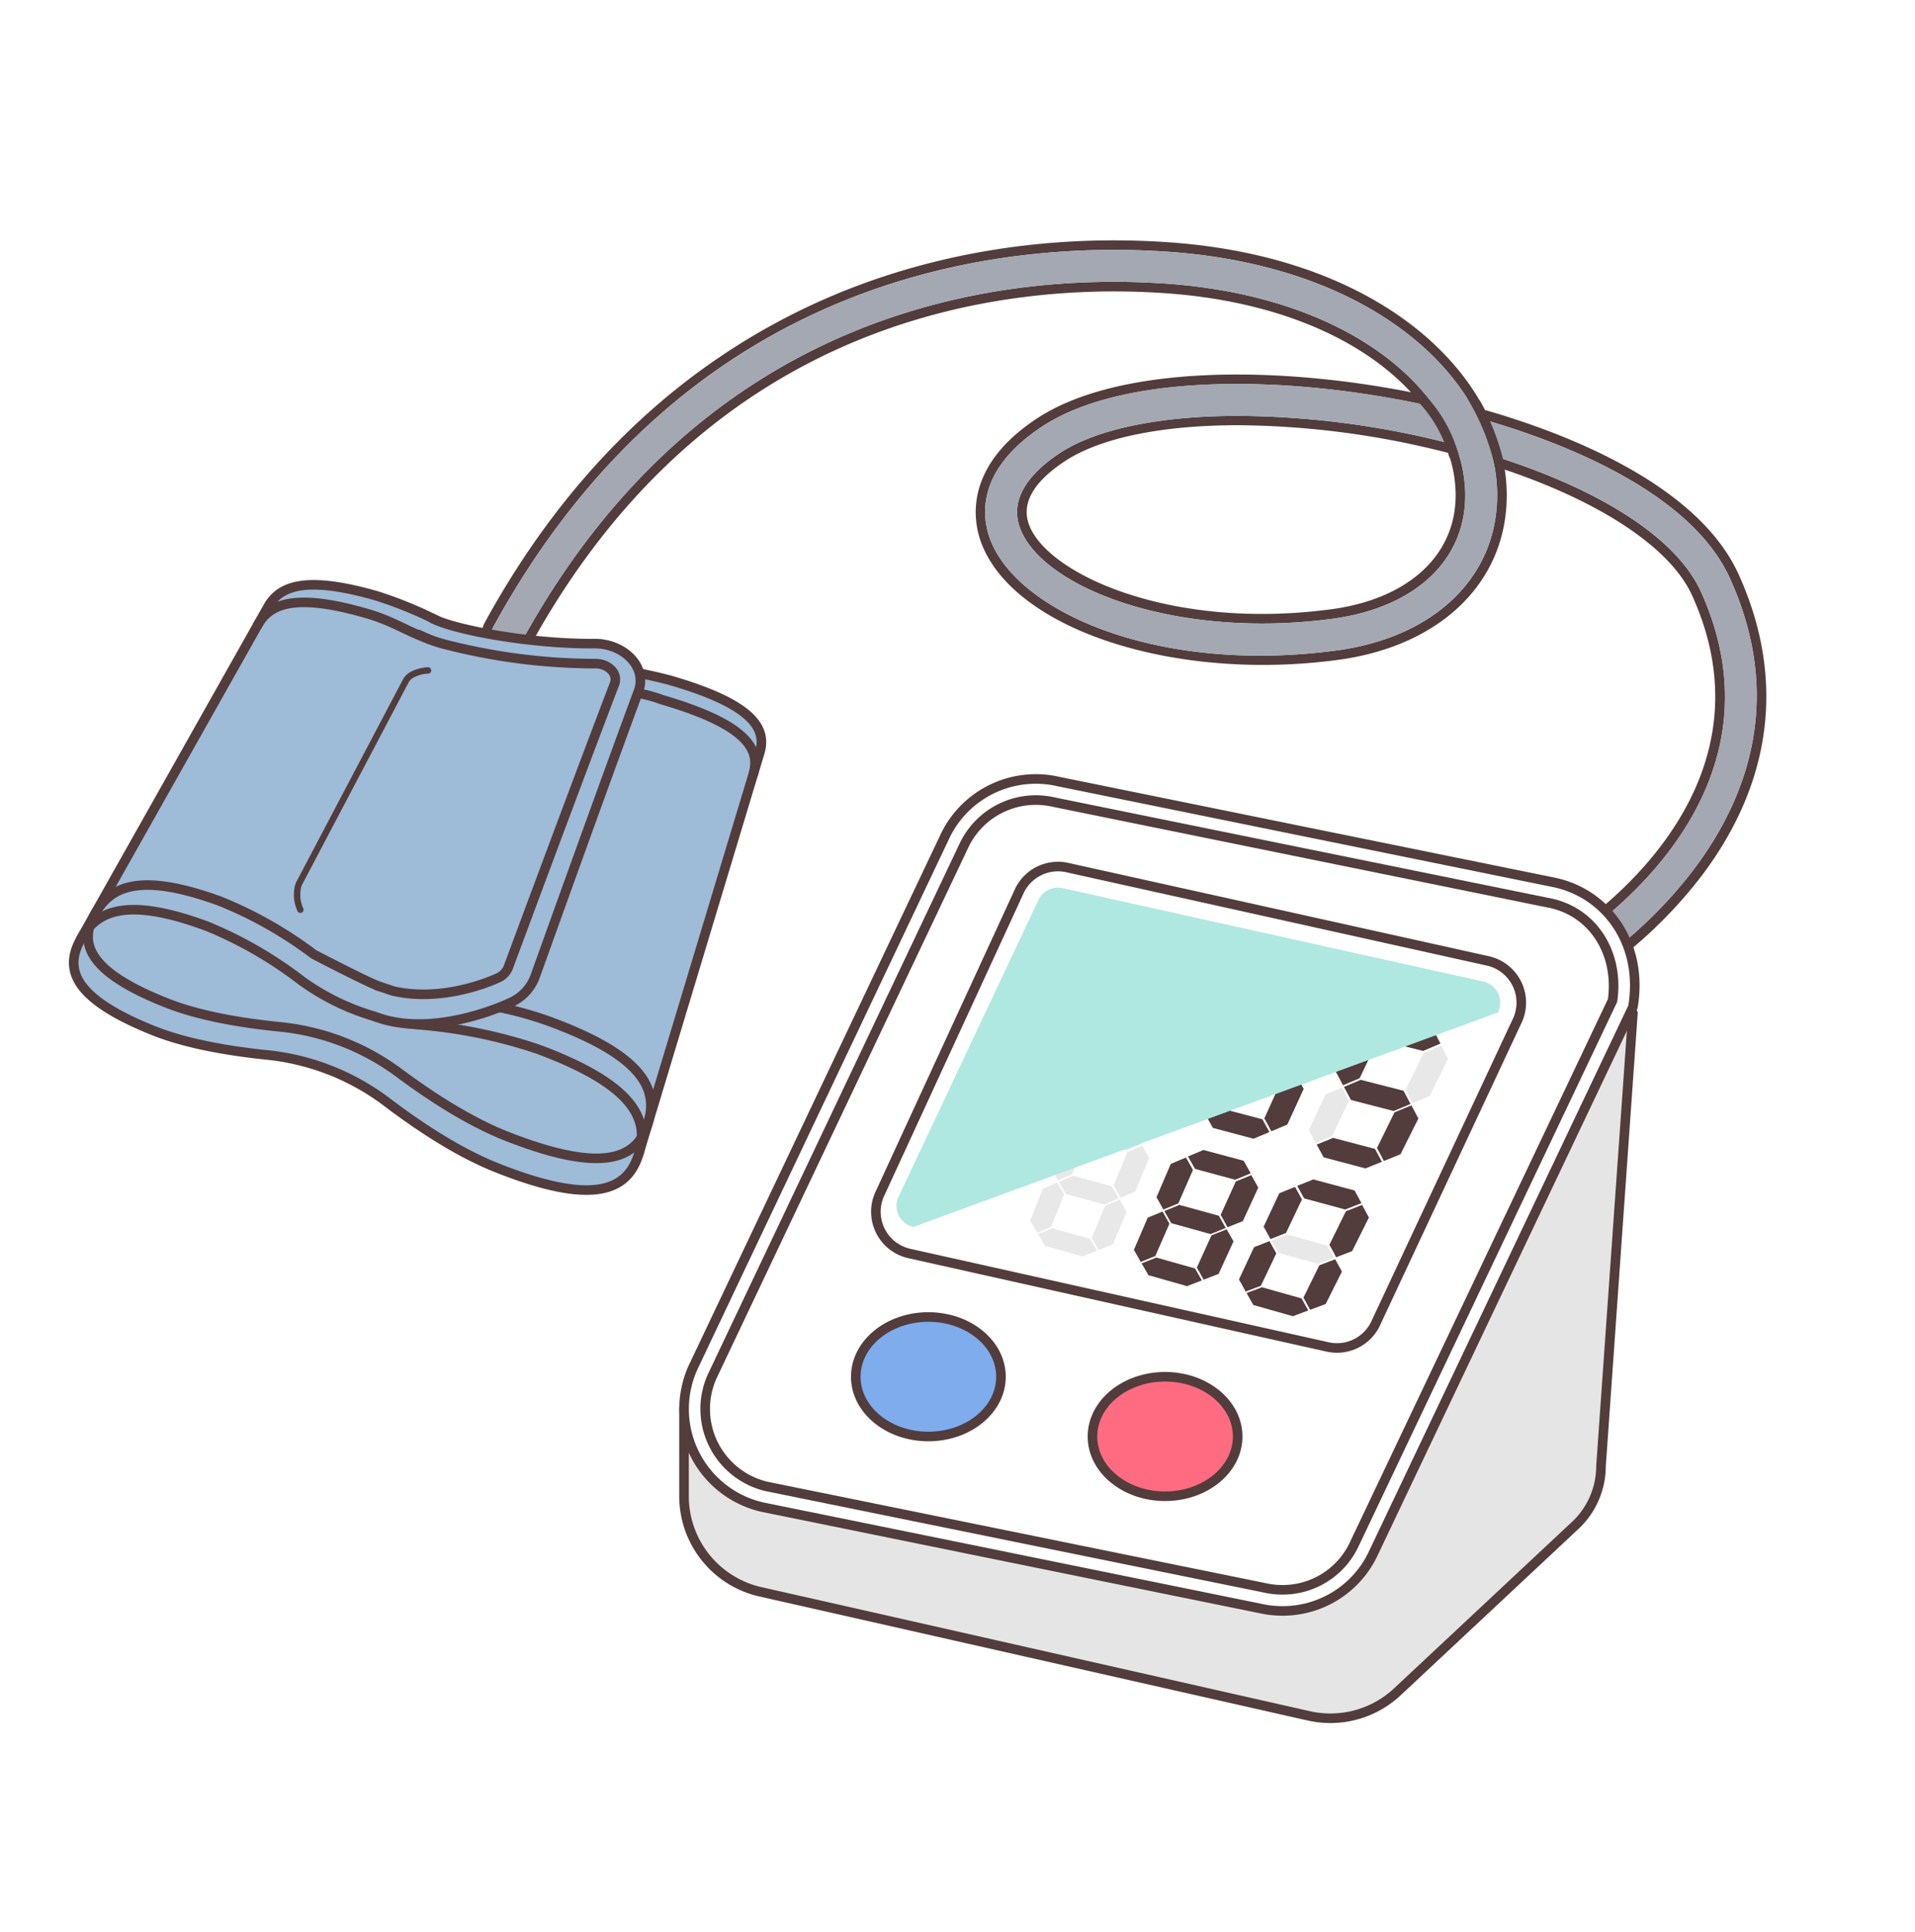 <svg xmlns="http://www.w3.org/2000/svg" width="300" height="302.667" viewBox="0 0 300 302.667"><path fill="#fff" d="M0 0h300v302.667H0z"/><path d="M193.957 66.613c-11.607 0-21.452 1.882-27.136 5.635-4.97 3.282-6.857 6.638-5.608 9.974 2.91 7.77 22.3 16.564 47.285 13.225 12.377-1.653 19.861-8.736 19.532-18.486a20.533 20.533 0 00-1.137-6.007 135.18 135.18 0 00-32.936-4.341z" fill="none"/><path d="M272.361 89.957c-6.493-14.3-27.551-22.224-39.526-25.674-.071-.02-.143-.042-.214-.061-6.836-13.139-23.815-24.589-49.962-26.3-20.822-1.37-40.972 2.5-58.267 11.181-20.077 10.073-36.372 26.354-48.435 48.388a4 4 0 107.017 3.842c28.478-52.019 74.35-57.059 99.162-55.432 18.392 1.207 31.505 7.549 38.887 15.539-21.562-4.245-46.05-4.163-58.61 4.132-11.56 7.635-9.93 16.149-8.692 19.454 5.074 13.554 30.125 21.785 55.836 18.351 16.55-2.211 26.94-12.686 26.469-26.686a26.315 26.315 0 00-.293-3.126c15.186 5.115 25.991 12.314 29.344 19.7 14.632 32.227-19.612 53.087-21.072 53.957a4 4 0 104.074 6.885 71.41 71.41 0 0018.621-17.078c11.025-14.672 12.981-30.95 5.661-47.072zm-25.046 62.858a2.5 2.5 0 11-2.546-4.3c1.511-.9 36.874-22.391 21.674-55.868-3.759-8.279-15.6-15.969-32.683-21.3a25.873 25.873 0 01.767 5.4c.443 13.176-9.436 23.047-25.169 25.148-28.077 3.754-50.008-6.107-54.232-17.389-1.381-3.688-2.163-10.891 8.113-17.677 13.025-8.6 39.431-8.079 61.578-3.05C217.9 53.974 203.489 45.8 182.234 44.4c-25.16-1.656-71.7 3.458-100.576 56.207a2.5 2.5 0 11-4.385-2.4c30.21-55.184 78.934-60.521 105.288-58.8 25.962 1.7 42.641 13.129 49.032 26.074.276.077.553.157.826.236C244.146 69.1 264.751 76.823 271 90.577c17.059 37.582-23.276 61.995-23.685 62.238z" fill="#523c3c"/><path d="M194.048 65.143c-11.963 0-22.153 1.957-28.053 5.853-3.872 2.558-8.088 6.672-6.187 11.751C163.3 92.08 184.24 100.2 208.7 96.935c13.2-1.765 21.186-9.435 20.83-20.025a22.161 22.161 0 00-1.508-7.212 136.542 136.542 0 00-33.974-4.555zm14.45 30.3c-24.981 3.339-44.375-5.455-47.285-13.225-1.249-3.336.638-6.692 5.608-9.974 5.684-3.753 15.529-5.635 27.136-5.635a135.18 135.18 0 0132.936 4.341 20.533 20.533 0 011.137 6.007c.329 9.754-7.155 16.837-19.53 18.49z" fill="#523c3c"/><path d="M271 90.577c-6.245-13.754-26.85-21.474-38.577-24.852-.273-.079-.55-.159-.826-.236-6.391-12.945-23.07-24.372-49.032-26.074-26.354-1.724-75.078 3.613-105.288 58.8a2.5 2.5 0 104.385 2.4c28.875-52.752 75.412-57.866 100.572-56.215 21.255 1.393 35.667 9.569 42.583 19.369-22.147-5.029-48.553-5.551-61.578 3.05-10.276 6.786-9.494 13.989-8.113 17.677 4.224 11.282 26.155 21.143 54.232 17.389 15.733-2.1 25.612-11.972 25.169-25.148a25.873 25.873 0 00-.767-5.4c17.083 5.329 28.924 13.019 32.683 21.3 15.2 33.477-20.163 54.97-21.674 55.868a2.5 2.5 0 002.546 4.3c.409-.233 40.744-24.646 23.685-62.228zm-62.3 6.358c-24.46 3.265-45.4-4.855-48.892-14.188-1.9-5.079 2.315-9.193 6.187-11.751 5.9-3.9 16.09-5.853 28.053-5.853a136.542 136.542 0 0133.974 4.557 22.161 22.161 0 011.508 7.212c.356 10.588-7.63 18.258-20.83 20.023z" fill="#a3a8b2"/><path d="M107.157 220.466v13.9A15.364 15.364 0 00118.9 249.3l85.89 19.426a15.364 15.364 0 0014.12-3.711l27.865-26.068a12.738 12.738 0 004.036-9.3l5-70.957z" fill="#e5e5e5" stroke="#523c3c" stroke-linecap="round" stroke-linejoin="round" stroke-width="1.5"/><path d="M200.892 252.344a15.751 15.751 0 01-3.493-.392l-77.952-15.864a15.768 15.768 0 01-10.626-22.408l39.332-82.917a15.765 15.765 0 0117.607-8.348l77.952 15.864c8.077 1.833 13.758 9.634 12.1 19.451l-40.806 85.87a15.678 15.678 0 01-14.114 8.744z" fill="#fff" stroke="#523c3c" stroke-linecap="round" stroke-linejoin="round" stroke-width="1.5"/><path d="M200.892 249.037a12.466 12.466 0 01-2.759-.309l-78.027-15.881a12.461 12.461 0 01-8.324-17.693l39.332-82.917a12.46 12.46 0 0113.912-6.6l78.027 15.88c6.607 1.5 10.6 7.855 9.569 15.2l-40.577 85.414a12.386 12.386 0 01-11.153 6.906z" fill="#fff" stroke="#523c3c" stroke-linecap="round" stroke-linejoin="round" stroke-width="1.5"/><ellipse cx="11.374" cy="9.36" rx="11.374" ry="9.36" transform="translate(134.063 206.303)" fill="#7eaced" stroke="#523c3c" stroke-miterlimit="10" stroke-width="1.5"/><ellipse cx="11.374" cy="9.36" rx="11.374" ry="9.36" transform="translate(171.143 215.663)" fill="#ff6c81" stroke="#523c3c" stroke-miterlimit="10" stroke-width="1.5"/><path d="M233.077 150.521L167.189 135.9a6.694 6.694 0 00-7.43 3.524l-21.83 47.383a6.7 6.7 0 004.52 9.547l65.543 14.64a6.7 6.7 0 007.414-3.473l22.176-47.4a6.7 6.7 0 00-4.505-9.6z" fill="#fff" stroke="#523c3c" stroke-linecap="round" stroke-linejoin="round" stroke-width="1.5"/><path d="M175.206 160.977s-1.116-2.085-1.14-2.027l2.255-5.742 2.428-1.172 1.149 2.07-2.3 5.747z" fill="#e8e8e8"/><path d="M185.563 163.636s-1.106-2.1-1.13-2.038l2.385-5.756 2.494-1.169 1.139 2.081-2.432 5.761z" fill="#523c3c"/><path d="M179.077 151.847s2.519-1.167 2.453-1.184l6.529 1.62 1.143 2.09-2.493 1.171-6.483-1.625zm-3.718 9.371s2.458-1.106 2.394-1.123l6.395 1.635 1.13 2.036-2.433 1.11-6.351-1.639zm-3.71 8.734s-1.1-2.032-1.126-1.977l2.177-5.545 2.371-1.112 1.135 2.018-2.22 5.549z" fill="#e8e8e8"/><path d="M181.8 172.631s-1.094-2.042-1.117-1.986l2.3-5.558 2.433-1.109 1.125 2.028-2.347 5.562z" fill="#523c3c"/><path d="M171.8 170.187s2.4-1.048 2.338-1.065l6.267 1.647 1.117 1.985-2.375 1.054-6.225-1.652zm20.859-4.729s-1.1-2.1-1.123-2.045l2.477-5.765 2.538-1.168 1.132 2.089-2.524 5.77z" fill="#e8e8e8"/><path d="M203.281 168.185s-1.086-2.113-1.113-2.055l2.614-5.78 2.606-1.165 1.121 2.1-2.663 5.785zm-6.387-11.894s2.631-1.162 2.564-1.179l6.7 1.662 1.126 2.109-2.606 1.166-6.651-1.667zm-4.083 9.409s2.566-1.1 2.5-1.117l6.559 1.676 1.113 2.054-2.54 1.105-6.513-1.681z" fill="#523c3c"/><path d="M188.755 174.467s-1.086-2.05-1.111-1.994l2.391-5.565 2.476-1.107 1.119 2.035-2.436 5.57z" fill="#e8e8e8"/><path d="M199.161 177.213s-1.075-2.059-1.1-2l2.523-5.578 2.541-1.1 1.109 2.046-2.569 5.581zM188.9 174.7s2.5-1.042 2.439-1.059l6.426 1.689 1.1 2-2.479 1.047-6.381-1.693zm21.487-4.69s-1.078-2.121-1.106-2.063l2.708-5.789L214.64 161l1.114 2.107L213 168.9z" fill="#523c3c"/><path d="M221.281 172.807s-1.066-2.132-1.1-2.074l2.852-5.8 2.721-1.16 1.1 2.119-2.9 5.807z" fill="#e8e8e8"/><path d="M215 160.808s2.748-1.157 2.679-1.175l6.874 1.706 1.107 2.128-2.722 1.16-6.823-1.71zm-4.462 9.447s2.677-1.094 2.61-1.112l6.727 1.72 1.1 2.072-2.652 1.1-6.679-1.724z" fill="#523c3c"/><path d="M206.122 179.051s-1.067-2.067-1.094-2.011l2.613-5.585 2.584-1.1 1.1 2.053-2.658 5.592z" fill="#e8e8e8"/><path d="M216.791 181.866s-1.056-2.076-1.084-2.02l2.751-5.6 2.652-1.1 1.091 2.063-2.8 5.6zm-10.52-2.576s2.612-1.035 2.545-1.053l6.588 1.732 1.084 2.019-2.586 1.04-6.541-1.736z" fill="#523c3c"/><path d="M165.72 184.911s-1.082-1.946-1.1-1.894l2.051-5.224 2.276-1.016 1.112 1.932-2.091 5.228zm9.812 2.708s-1.073-1.956-1.1-1.9l2.169-5.234 2.334-1.012 1.1 1.942-2.21 5.237zm-6.281-11.007s2.36-1.008 2.3-1.026l6.177 1.656 1.108 1.95-2.334 1.013-6.136-1.659zm-3.383 8.525s2.306-.956 2.245-.973l6.057 1.666 1.1 1.9-2.28.961-6.018-1.669zm-3.389 7.953s-1.07-1.9-1.09-1.85l1.984-5.053 2.224-.965 1.1 1.887-2.023 5.056zm9.627 2.721s-1.061-1.909-1.083-1.859l2.1-5.061 2.28-.96 1.091 1.9-2.137 5.064zm-9.481-2.5s2.255-.907 2.2-.924l5.943 1.673 1.082 1.858-2.229.912-5.9-1.676z" fill="#e8e8e8"/><path d="M182.251 189.474s-1.066-1.962-1.089-1.91l2.251-5.24 2.374-1.009 1.1 1.948-2.293 5.244zm10.049 2.774s-1.055-1.972-1.08-1.919l2.375-5.249 2.434-1.005 1.088 1.958-2.418 5.252zm-6.192-11.098s2.46-1 2.4-1.018l6.331 1.7 1.092 1.965-2.435 1.006-6.287-1.7zm-3.708 8.55s2.4-.948 2.341-.966l6.2 1.707 1.08 1.917-2.377.954-6.164-1.709zm-3.7 7.974s-1.054-1.915-1.077-1.865l2.177-5.066 2.319-.957 1.084 1.9-2.217 5.069zm9.854 2.786s-1.044-1.924-1.068-1.873l2.3-5.074 2.378-.953 1.075 1.91-2.336 5.077zm-9.713-2.56s2.348-.9 2.286-.916l6.086 1.714 1.068 1.872-2.322.9-6.046-1.716zm20.181-3.8s-1.049-1.977-1.074-1.924l2.458-5.255 2.475-1 1.081 1.964-2.5 5.258zm10.295 2.844s-1.037-1.987-1.063-1.934l2.587-5.264 2.538-1 1.071 1.974-2.632 5.267zm-6.1-11.187s2.565-.994 2.5-1.012l6.489 1.74 1.075 1.982-2.539 1-6.443-1.742z" fill="#523c3c"/><path d="M199.167 194.332s2.5-.94 2.439-.958l6.357 1.748 1.064 1.933-2.477.945-6.314-1.751z" fill="#e8e8e8"/><path d="M195.144 202.322s-1.038-1.929-1.062-1.878l2.375-5.079 2.417-.95 1.07 1.917-2.418 5.081zm10.094 2.853s-1.027-1.938-1.053-1.887l2.5-5.086 2.477-.945 1.06 1.926-2.543 5.088zm-9.951-2.629s2.445-.889 2.383-.908l6.232 1.756 1.052 1.886-2.418.9-6.191-1.758z" fill="#523c3c"/><path d="M143.09 192.2a3.388 3.388 0 01-2.287-4.83l21.91-46.46a3.368 3.368 0 013.024-1.864 3.45 3.45 0 01.736.08l65.888 14.623a3.388 3.388 0 012.279 4.856z" fill="#afe8e1" style="mix-blend-mode:multiply;isolation:isolate"/><path d="M12.676 147.059l29.288-51.974c1.794-3.183 5.616-5.029 17.049-1.741a63.728 63.728 0 0113.324 5.985 37.747 37.747 0 0016.26 4.724 79.464 79.464 0 0116.215 2.464c13.332 3.834 15.331 7.667 14.194 11.44l-18.929 62.756" fill="#9ebbd8" stroke="#523c3c" stroke-linecap="round" stroke-linejoin="round" stroke-width="1.5"/><path d="M84.293 164.354a77.43 77.43 0 00-18.662-3.826 37.149 37.149 0 01-18.407-6.915 64.114 64.114 0 00-14.766-8.513c-12.777-4.746-17.364-2.329-19.782 1.963-2.477 4.394-1.781 9.13 11.391 14.39 5.065 2.023 11.581 3.164 17.775 3.8a37.424 37.424 0 0118.845 7.439c5.206 3.943 11.25 7.88 17.035 10.19 15.892 6.346 20.723 3.245 22.355-2.163 1.588-5.273-.495-10.685-15.784-16.365z" fill="#9ebbd8" stroke="#523c3c" stroke-linecap="round" stroke-linejoin="round" stroke-width="1.5"/><path d="M78.215 157.8a55.721 55.721 0 017.65 2.124c15.143 5.526 17.223 10.807 15.671 15.95-1.592 5.279-6.356 8.311-22.09 2.143-5.73-2.246-11.724-6.079-16.892-9.922a37.434 37.434 0 00-18.68-7.239c-6.132-.61-12.586-1.717-17.611-3.686-13.069-5.124-13.789-9.753-11.365-14.053 2.368-4.2 6.9-6.574 19.575-1.947a64.05 64.05 0 0114.664 8.308s8.641 4.516 10.525 5.132m8.988-53.986c-4.835-1.569-6.664-3.2-11.071-4.486-11.509-3.36-15.371-1.485-17.2 1.754M118 121.29c1.16-3.846-.845-7.756-14.285-11.681a21.639 21.639 0 00-2.991-.873" fill="none" stroke="#523c3c" stroke-linecap="round" stroke-linejoin="round" stroke-width="1.5"/><path d="M67.761 96.878c3.246 1.739 15.267 4.026 25.323 3.94 4.706-.039 8.326 3.711 6.946 7.432-4.682 12.632-13.251 36.487-16.185 44.669a7.172 7.172 0 01-3.741 4.074c-4.344 2.027-14.014 5.184-21.5 2.185" fill="#9ebbd8" stroke="#523c3c" stroke-linecap="round" stroke-linejoin="round" stroke-width="1.5"/><path d="M61.347 155.15c-5.04-1.686.135.061.207.078 6.652 1.565 13.578-.713 16.544-2.082a3 3 0 001.556-1.69c2.852-7.685 11.789-31.729 16.612-44.311a2.039 2.039 0 00-.466-2.162 3.171 3.171 0 00-1.46-.882 3.785 3.785 0 00-1.084-.145 95.026 95.026 0 01-23.866-3.1 20.206 20.206 0 01-3.771-1.44" fill="none" stroke="#523c3c" stroke-linecap="round" stroke-linejoin="round" stroke-width="1.5"/><path d="M222.636 62.338a21.163 21.163 0 015.083 8.9m3.5-7.995a36.088 36.088 0 013.7 9.667" fill="none" stroke="#523c3c" stroke-linecap="round" stroke-miterlimit="10" stroke-width="1.5"/><path d="M67.053 105.021a5.889 5.889 0 00-2.343.595 2.518 2.518 0 00-1.177 1.114l-16.621 31.56a2.585 2.585 0 00-.273.81 5.671 5.671 0 00.414 3.4" fill="none" stroke="#523c3c" stroke-linecap="round" stroke-linejoin="round"/></svg>